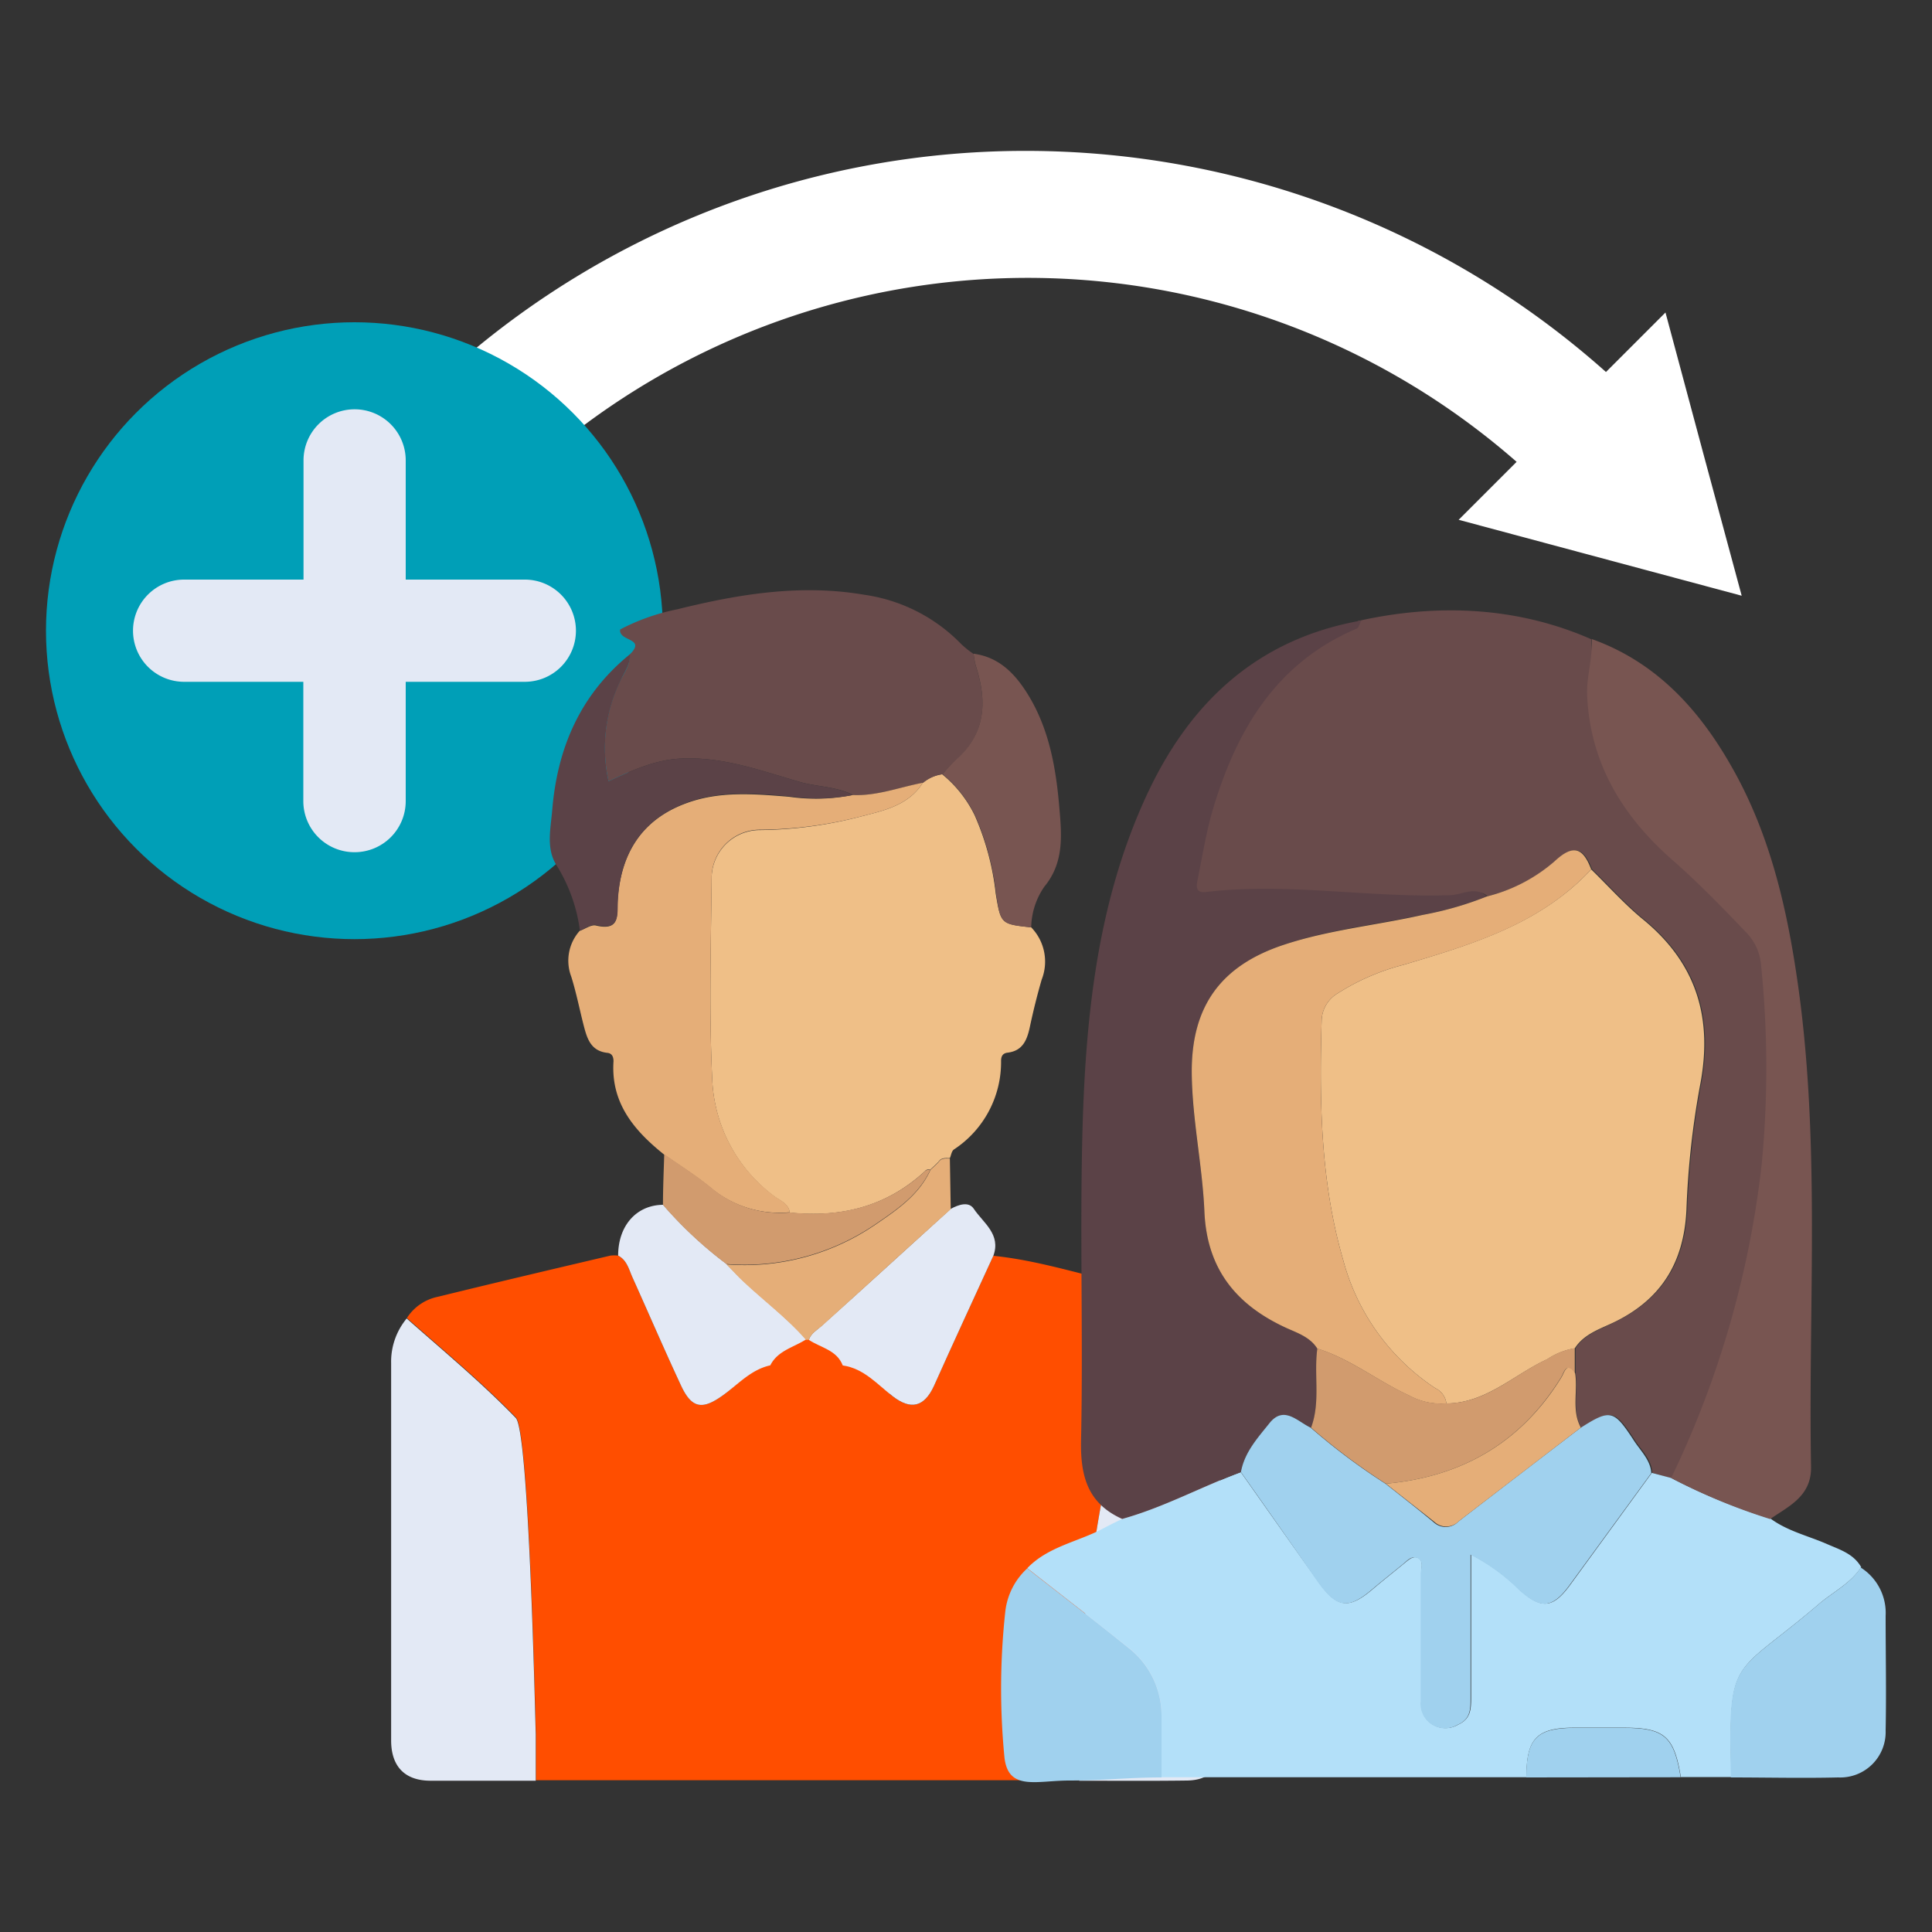 <svg xmlns="http://www.w3.org/2000/svg" viewBox="0 0 200 200"><rect x="0" y="0" width="200" height="200" fill="#333333" stroke="none"/><defs><style>.cls-1{fill:#fff;}.cls-2{fill:#009fb7;}.cls-3{fill:#e3e9f5;}.cls-4{fill:#efbf87;}.cls-5{fill:#694b4b;}.cls-6{fill:#ff4e00;}.cls-7{fill:#e5ae78;}.cls-8{fill:#5b4247;}.cls-9{fill:#785551;}.cls-10{fill:#d19b6e;}.cls-11{fill:#b3e0f9;}.cls-12{fill:#a0d1ee;}</style></defs><g id="Layer_8" data-name="Layer 8"><path class="cls-1" d="M176.34,47l-3.93-14.65-6.16,6.16a90.25,90.25,0,0,0-59.91-22.89,89.34,89.34,0,0,0-63.22,26A6.56,6.56,0,1,0,52.35,51,76.78,76.78,0,0,1,157,47.81l-6,6,14.65,3.93,14.65,3.93Z"/><circle class="cls-2" cx="36.69" cy="65.29" r="31.93"/><path class="cls-3" d="M54.33,60H42V47.66a5.29,5.29,0,0,0-5.29-5.29h0a5.29,5.29,0,0,0-5.29,5.29V60H19.06a5.29,5.29,0,0,0-5.29,5.29h0a5.29,5.29,0,0,0,5.29,5.29H31.4V82.92a5.29,5.29,0,0,0,5.29,5.3h0A5.29,5.29,0,0,0,42,82.92V70.58H54.33a5.29,5.29,0,0,0,5.29-5.29h0A5.29,5.29,0,0,0,54.33,60Z"/><path class="cls-4" d="M106.75,96a5.09,5.09,0,0,1,1.08,5.42q-.7,2.43-1.22,4.89c-.29,1.34-.73,2.47-2.3,2.66-.51.06-.67.37-.68.82A10.82,10.82,0,0,1,98.74,119c-.23.16-.28.59-.41.89-.43,0-.89-.08-1.18.38l-.44.43-.38.35c-.19,0-.44,0-.57.18-4,3.7-8.71,4.84-14,4.3-.14-.94-1-1.23-1.62-1.69a15.87,15.87,0,0,1-6.41-12.09c-.34-7-.13-14-.06-21a5,5,0,0,1,5-4.82A42.86,42.86,0,0,0,89.2,84.5c2.33-.6,4.87-1.14,6.33-3.47a4,4,0,0,1,2-.88,12.58,12.58,0,0,1,3.36,4.23,27.58,27.58,0,0,1,2.19,8.15C103.6,95.65,103.61,95.65,106.75,96Z"/><path class="cls-5" d="M97.57,80.15a4,4,0,0,0-2,.88c-2.41.46-4.74,1.38-7.25,1.27-1.75-.9-3.73-.83-5.58-1.37-4-1.16-7.85-2.59-12.16-2.41-2.8.12-5.15,1.24-7.58,2.35a15.91,15.91,0,0,1,1.16-10.3c.43-.9,1.11-1.71,1-2.79C67,66,64,66.44,64.2,65.16a21.92,21.92,0,0,1,5.89-2.08c6.37-1.58,12.79-2.64,19.38-1.51A17.38,17.38,0,0,1,99.53,66.7a10,10,0,0,0,1.26,1,8.93,8.93,0,0,0,.2,1.17c1.21,3.68,1.11,7.08-2.07,9.84A17.17,17.17,0,0,0,97.57,80.15Z"/><path class="cls-6" d="M122.2,134.42c-1.72-.54-3.48-1-5.24-1.37-4.72-1-9.31-2.56-14.13-3.05-2.06,4.5-4.15,9-6.16,13.5-1,2.15-2.38,2.48-4.23,1.06l-.34-.26a11.47,11.47,0,0,1-.23-2.84c.06-.89-8.12-2.57-8.87-3.25-2,.44-6.57,5.08-8.12,6.2-2.16,1.57-3.27,1.42-4.39-1-1.72-3.69-3.33-7.43-5-11.14-.38-.83-.57-1.81-1.5-2.29a3.54,3.54,0,0,0-.8,0c-6,1.41-11.91,2.8-17.85,4.26a5,5,0,0,0-3.22,2.2c3.82,3.37,7.74,6.63,11.29,10.29,1.37,1.4,2,30.76,2.07,32.72,0,1.61,0,3.23,0,4.84,6.19,0,21.65,0,32,0h0l24.25,0a5.68,5.68,0,0,0,0-1c-1.15-6.14,2.34-37.47,6.67-41,2.21-1.78,4.59-3.5,6.29-5.88C124.41,135.12,123.26,134.76,122.2,134.42Z"/><path class="cls-7" d="M88.28,82.3c2.51.11,4.84-.81,7.25-1.27-1.46,2.33-4,2.87-6.33,3.47a42.86,42.86,0,0,1-10.53,1.39,5,5,0,0,0-5,4.82c-.07,7-.28,14.05.06,21a15.87,15.87,0,0,0,6.41,12.09c.6.46,1.48.75,1.62,1.69A11.07,11.07,0,0,1,73.62,123c-1.53-1.27-3.23-2.32-4.86-3.47-3.11-2.49-5.54-5.34-5.25-9.67,0-.42-.13-.82-.64-.87-1.8-.2-2.13-1.62-2.49-3-.41-1.63-.74-3.28-1.24-4.88A4.64,4.64,0,0,1,60,96.37c.57-.2,1.2-.68,1.69-.56,2.58.61,2.15-1.16,2.25-2.62.31-4.76,2.43-8.29,7-10,3.5-1.33,7.12-1,10.73-.71A19.38,19.38,0,0,0,88.28,82.3Z"/><path class="cls-8" d="M88.28,82.3a19.38,19.38,0,0,1-6.58.13c-3.61-.31-7.23-.62-10.73.71-4.61,1.76-6.73,5.29-7,10-.1,1.46.33,3.23-2.25,2.62-.49-.12-1.12.36-1.69.56a16.87,16.87,0,0,0-2.4-6.72c-1.12-1.72-.63-3.79-.47-5.68.52-6.44,2.88-12,8.05-16.19.06,1.08-.62,1.89-1,2.79A15.91,15.91,0,0,0,63,80.87c2.43-1.11,4.78-2.23,7.58-2.35,4.31-.18,8.2,1.25,12.16,2.41C84.55,81.47,86.53,81.4,88.28,82.3Z"/><path class="cls-3" d="M42.1,136.49c3.82,3.37,7.74,6.63,11.29,10.29,1.37,1.4,2,30.76,2.07,32.72,0,1.61,0,3.23,0,4.84-3.63,0-7.25,0-10.88,0-2.65,0-4.07-1.45-4.09-4.12,0-3.83,0-35.28,0-39.11A7,7,0,0,1,42.1,136.49Z"/><path class="cls-3" d="M111.72,184.34a5.68,5.68,0,0,0,0-1c-1.15-6.14,2.34-37.47,6.67-41,2.21-1.78,4.59-3.5,6.29-5.88a3.32,3.32,0,0,1,1.63,3.23c0,4.51,0,36.65,0,41.16,0,2.26-1.16,3.45-3.46,3.47C119.13,184.37,115.43,184.34,111.72,184.34Z"/><path class="cls-3" d="M79.74,141.34c-2,.44-3.31,1.95-4.86,3.07-2.16,1.57-3.27,1.42-4.39-1-1.72-3.69-3.33-7.43-5-11.14-.38-.83-.57-1.81-1.5-2.29,0-3.13,1.92-5.24,4.66-5.26a42.27,42.27,0,0,0,6.56,6.12c.51.52,1,1.06,1.54,1.57,2.2,2.11,4.67,3.94,6.7,6.24C82.15,139.49,80.51,139.81,79.74,141.34Z"/><path class="cls-3" d="M102.83,130c-2.06,4.5-4.15,9-6.16,13.5-1,2.15-2.38,2.48-4.23,1.06-1.62-1.24-3-2.9-5.2-3.21-.62-1.61-2.29-1.83-3.51-2.65.22-.69.83-1,1.32-1.45,4.47-4,8.91-8.07,13.37-12.11.8-.43,1.86-.81,2.39,0C101.78,126.59,103.65,127.77,102.83,130Z"/><path class="cls-9" d="M97.57,80.15a17.17,17.17,0,0,1,1.35-1.47c3.18-2.76,3.28-6.16,2.07-9.84a8.93,8.93,0,0,1-.2-1.17c2.73.37,4.39,2.19,5.71,4.37,2.17,3.6,2.84,7.65,3.18,11.76.24,2.8.44,5.56-1.58,8A7.64,7.64,0,0,0,106.75,96c-3.14-.33-3.15-.33-3.63-3.45a27.58,27.58,0,0,0-2.19-8.15A12.58,12.58,0,0,0,97.57,80.15Z"/><path class="cls-7" d="M83.73,138.7l-.15,0-.15,0c-2-2.3-4.5-4.13-6.7-6.24-.53-.51-1-1.05-1.54-1.57a24,24,0,0,0,15.26-4c2.3-1.57,4.67-3.12,5.88-5.8l.38-.35.44-.43c.29-.46.75-.38,1.18-.38l.09,5.25c-4.46,4-8.9,8.08-13.37,12.11C84.56,137.69,84,138,83.73,138.7Z"/><path class="cls-10" d="M96.33,121.05c-1.21,2.68-3.58,4.23-5.88,5.8a24,24,0,0,1-15.26,4,42.27,42.27,0,0,1-6.56-6.12c0-1.75.08-3.5.13-5.25,1.63,1.15,3.33,2.2,4.86,3.47a11.07,11.07,0,0,0,8.17,2.56c5.26.54,10-.6,14-4.3C95.89,121.1,96.14,121.1,96.33,121.05Z"/><path class="cls-10" d="M97.15,120.27l-.44.43Z"/><path class="cls-5" d="M140.57,64.29c8.13-1.83,16.44-1.51,24.15,1.88.12,2,.27,4,.36,5.89.33,7,3.41,11.91,8.59,16.46,2.7,2.38,5.28,5.3,7.77,7.91A7,7,0,0,1,183,100.2a104,104,0,0,1-.17,20.72,100.23,100.23,0,0,1-9.22,32.28l-2.56-.73c-.07-1.38-1.08-2.28-1.77-3.33-2.11-3.24-2.44-3.3-5.58-1.34-1-1.78-.3-3.75-.59-5.61,0-.88,0-1.75,0-2.63,1-1.55,2.74-2,4.24-2.79,4.81-2.39,7.06-6.2,7.32-11.53a88.53,88.53,0,0,1,1.39-12.8c1.38-7-.3-12.7-5.87-17.27-1.92-1.57-3.59-3.45-5.38-5.19-.85-2.24-1.86-2.62-3.82-.83a16.87,16.87,0,0,1-7,3.63c-1.23-1.16-3.4.52-4.65.57-8.41.28-16-1.21-24.43-.23-1.18.14-1.6-1.29-1.47-1.93.51-2.51,1.08-5.78,1.82-8.23,2.47-8.08,6.88-14.57,15.1-18.07C140.53,64.79,140.41,64.58,140.57,64.29Z"/><path class="cls-11" d="M171,152.47,173,153a61.76,61.76,0,0,0,10.29,4.21c1.76,1.29,3.87,1.77,5.82,2.62,1.32.58,2.76,1,3.56,2.4-1.09,1.69-2.91,2.56-4.38,3.82-9,7.7-9.33,5.11-9.06,17.91H174c-.69-4.22-1.7-5.11-5.88-5.11h-5.17c-3.87,0-4.95,1.13-4.93,5.13H120.24c0-2.14,0-4.27,0-6.4a8.89,8.89,0,0,0-3.49-7.07c-3.44-2.75-6.94-5.45-10.41-8.17,2.15-2.24,5.22-2.72,7.82-4.09.67-.36,1.34-.69,2-1,4.27-1.19,8.16-3.32,12.29-4.85,2.66,3.77,5.31,7.54,8,11.3,2,2.83,3.2,2.94,5.82.67,1-.84,2-1.63,3-2.45.46-.37,1-.93,1.56-.63s.29,1.08.3,1.64c0,4.38,0,8.76,0,13.14a2.53,2.53,0,0,0,3.82,2.46c1.3-.58,1.34-1.61,1.34-2.77,0-4.84,0-9.69,0-14.84a20.34,20.34,0,0,1,5.05,3.68c2.26,2,3.42,1.91,5.21-.54Z"/><path class="cls-8" d="M128.46,152.39c-4.13,1.53-8,3.66-12.29,4.85-3.57-1.6-4.34-4.42-4.26-8.16.23-10.83-.15-21.68.16-32.51.35-11.76,1.61-23.46,6.67-34.33,4.45-9.56,11.45-16.11,22.18-18-.16.29-.25.73-.49.84-8.22,3.49-12.32,10.32-14.78,18.4-.75,2.44-1.15,5-1.66,7.51-.13.64-.32,1.49.86,1.35,8.42-1,16.8.61,25.22.33,1.24,0,2.62-1,3.85.12a34.77,34.77,0,0,1-6.64,1.91c-4.76,1-9.65,1.54-14.31,3.07-6.55,2.16-9.65,6.4-9.6,13.29,0,4.81,1.1,9.55,1.31,14.34.25,6,3.31,9.7,8.53,12.08,1.13.52,2.43.95,3.16,2.12-.38,2.72.37,5.53-.65,8.2-1.36-.64-2.74-2.3-4.22-.52C130.25,148.79,128.83,150.3,128.46,152.39Z"/><path class="cls-9" d="M183.24,157.25A61.76,61.76,0,0,1,173,153a100.6,100.6,0,0,0,9.36-32.38,104.45,104.45,0,0,0-.06-20.77,5.45,5.45,0,0,0-1.46-3.25c-2.49-2.6-5-5.2-7.72-7.58-5.18-4.55-8.49-10-8.82-17-.09-1.92.59-3.88.47-5.87,6.57,2.35,11,7.14,14.36,13,3.82,6.6,5.64,13.88,6.78,21.33,2.64,17.08,1.26,34.29,1.57,51.44C187.49,154.89,185.2,155.91,183.24,157.25Z"/><path class="cls-12" d="M106.34,162.36c3.47,2.72,7,5.42,10.41,8.17a8.89,8.89,0,0,1,3.49,7.07c0,2.13,0,4.26,0,6.4-3.43,0-6.12.32-9.54.32s-6.33,1.11-6.72-2.4a73.39,73.39,0,0,1,.09-15.11A7.14,7.14,0,0,1,106.34,162.36Z"/><path class="cls-12" d="M179.18,184c-.27-12.8.06-10.21,9.06-17.91,1.47-1.26,3.29-2.13,4.38-3.82a5.56,5.56,0,0,1,2.58,5c0,4,.08,7.92,0,11.87a4.7,4.7,0,0,1-4.91,4.86C186.58,184.09,182.88,184,179.18,184Z"/><path class="cls-12" d="M158,184c0-4,1.06-5.12,4.93-5.13h5.17c4.18,0,5.19.89,5.88,5.11Z"/><path class="cls-4" d="M164.72,90c1.79,1.74,3.46,3.62,5.38,5.19,5.57,4.57,7.25,10.27,5.87,17.27a88.53,88.53,0,0,0-1.39,12.8c-.26,5.33-2.51,9.14-7.32,11.53-1.5.75-3.25,1.24-4.24,2.79a7.1,7.1,0,0,0-2.83,1.12c-3.46,1.58-6.32,4.55-10.46,4.59a2,2,0,0,0-1.14-1.58,23,23,0,0,1-9.54-13.26c-2.36-8.11-2.48-16.53-2.23-24.92a3.38,3.38,0,0,1,1.69-2.72,23.62,23.62,0,0,1,6.81-2.94C152.4,97.75,159.46,95.66,164.72,90Z"/><path class="cls-7" d="M164.72,90c-5.26,5.68-12.32,7.77-19.4,9.87a23.62,23.62,0,0,0-6.81,2.94,3.38,3.38,0,0,0-1.69,2.72c-.25,8.39-.13,16.81,2.23,24.92a23,23,0,0,0,9.54,13.26,2,2,0,0,1,1.14,1.58,7,7,0,0,1-3.89-.84c-3.23-1.48-6-3.76-9.47-4.84-.73-1.17-2-1.6-3.16-2.12-5.22-2.38-8.28-6.1-8.53-12.08-.21-4.79-1.27-9.53-1.31-14.34-.05-6.89,3-11.13,9.6-13.29,4.66-1.53,9.55-2,14.31-3.07a34.77,34.77,0,0,0,6.64-1.91,16.87,16.87,0,0,0,7-3.63C162.86,87.36,163.87,87.74,164.72,90Z"/><path class="cls-12" d="M128.46,152.39c.37-2.09,1.79-3.6,3-5.12,1.48-1.78,2.86-.12,4.22.52a66.15,66.15,0,0,0,7.74,5.8c1.67,1.32,3.36,2.63,5,4a1.82,1.82,0,0,0,2.54-.07q6.3-4.86,12.63-9.69c3.14-2,3.47-1.9,5.58,1.34.69,1.05,1.7,2,1.77,3.33l-8.45,11.58c-1.79,2.45-3,2.52-5.21.54a20.34,20.34,0,0,0-5.05-3.68c0,5.15,0,10,0,14.84,0,1.16,0,2.19-1.34,2.77a2.53,2.53,0,0,1-3.82-2.46c0-4.38,0-8.76,0-13.14,0-.56.34-1.32-.3-1.64s-1.1.26-1.56.63c-1,.82-2,1.61-3,2.45-2.62,2.27-3.8,2.16-5.82-.67C133.77,159.93,131.12,156.16,128.46,152.39Z"/><path class="cls-10" d="M143.46,153.59a66.15,66.15,0,0,1-7.74-5.8c1-2.67.27-5.48.65-8.2,3.43,1.08,6.24,3.36,9.47,4.84a7,7,0,0,0,3.89.84c4.14,0,7-3,10.46-4.59a7.1,7.1,0,0,1,2.83-1.12c0,.88,0,1.75,0,2.63-.9-1.26-1.08-.15-1.43.42C157.43,149.35,151.3,152.89,143.46,153.59Z"/><path class="cls-7" d="M143.46,153.59c7.84-.7,14-4.24,18.17-11,.35-.57.53-1.68,1.43-.42.29,1.86-.39,3.83.59,5.61q-6.32,4.84-12.63,9.69a1.82,1.82,0,0,1-2.54.07C146.82,156.22,145.13,154.91,143.46,153.59Z"/></g></svg>